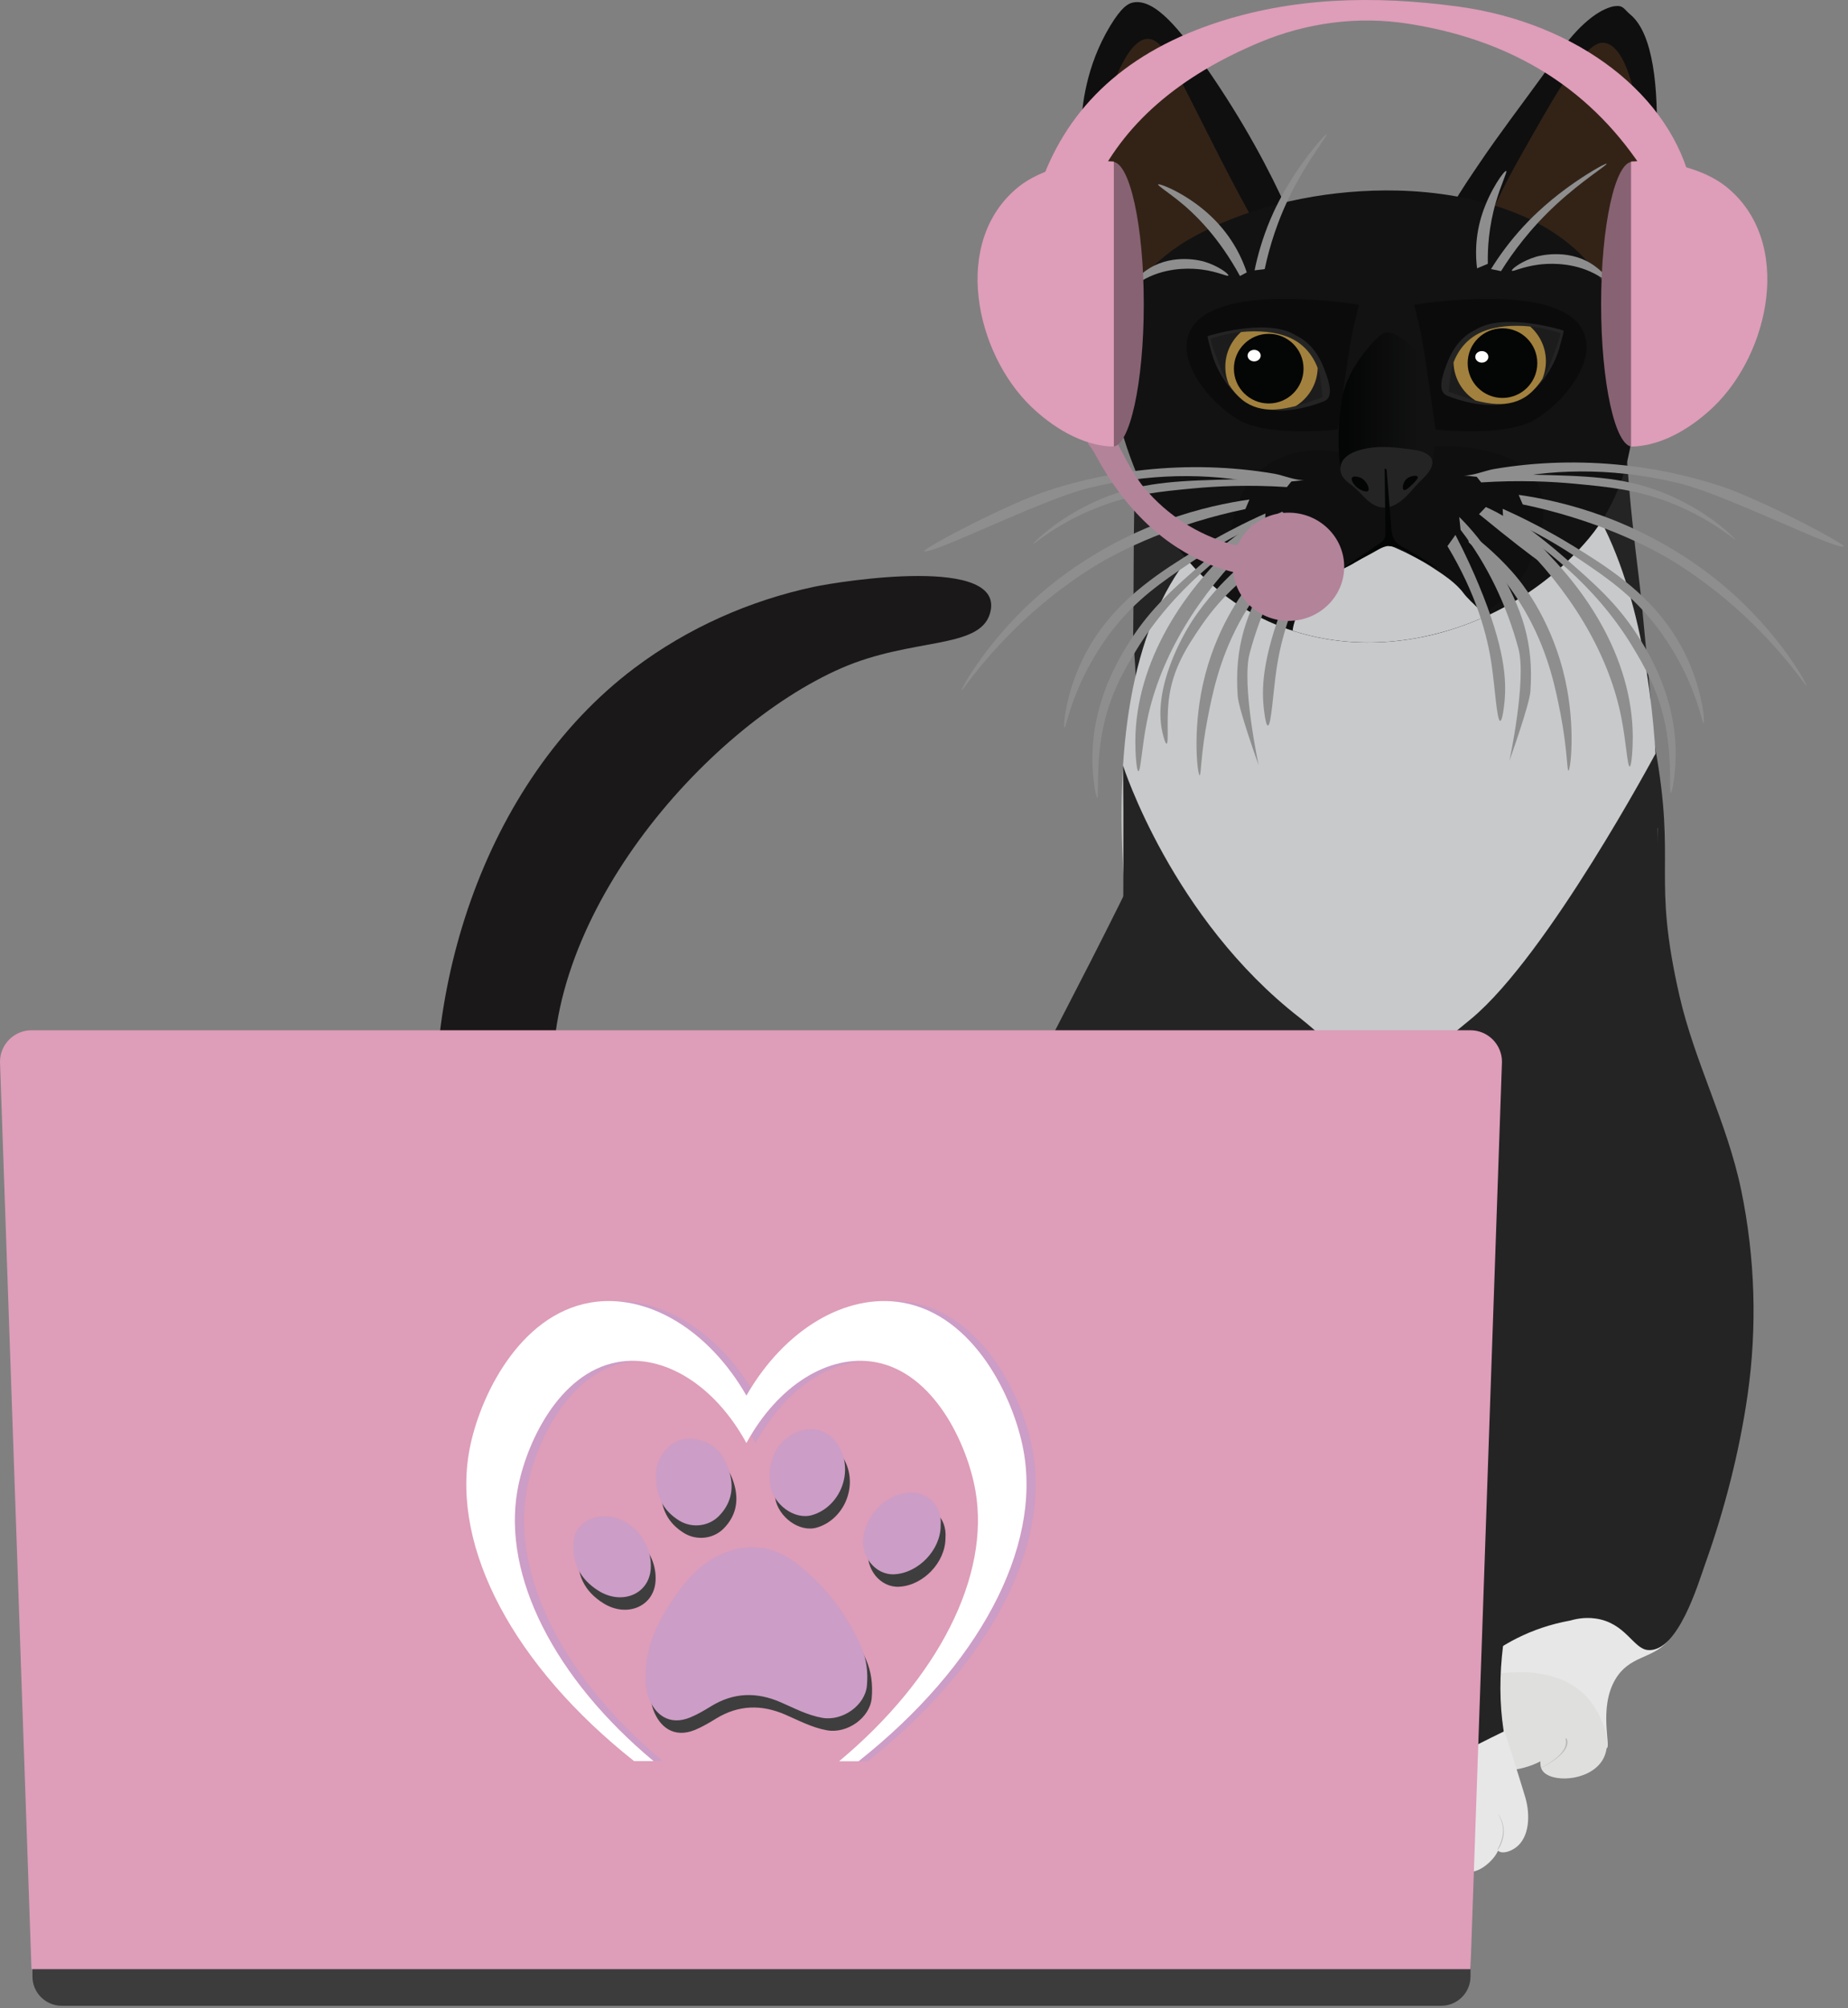 <svg width="358" height="389" viewBox="0 0 358 389" fill="none" xmlns="http://www.w3.org/2000/svg">
<rect x="0" y="0" width="358" height="389" fill="#808080" stroke="none"/>
<path d="M231.655 55.526C224.738 63.286 220.951 74.817 220.266 85.057C219.7 93.513 219.647 101.992 219.611 110.463C219.593 114.618 219.584 118.774 219.521 122.93C219.499 124.338 220.437 133.302 219.787 133.759C238.451 120.637 261.439 88.763 286.047 99.549C294.347 103.187 301.118 109.7 309.646 112.877C311.566 113.599 313.144 120.763 313.78 122.456C314.827 125.233 315.488 128.15 316.662 130.88C317.079 131.853 317.374 133.17 318.076 133.98C318.845 134.865 319.748 135.478 319.748 135.478C319.748 135.478 318.349 118.842 317.461 111.701C316.567 104.512 315.77 97.4 315.277 90.184C314.627 80.663 315.974 70.306 310.633 61.822C307.846 57.393 303.602 54.027 298.99 51.554C286.155 44.671 269.618 40.576 255.118 42.901C245.533 44.438 237.47 49.001 231.655 55.526Z" fill="url(#paint0_linear_112_2)"/>
<path d="M251.489 326.057C244.969 330.628 236.819 332.253 228.874 332.886C212.567 334.185 196.113 331.771 180.385 327.274C160.9 321.703 142.208 312.841 126.493 300.044C105.294 282.781 89.126 256.792 85.355 229.462C80.422 193.728 93.433 151.553 122.938 129.373C133.199 121.659 145.195 116.316 157.746 113.65C162.633 112.613 195.162 107.395 191.772 118.847C189.714 125.802 176.625 123.457 162.987 129.416C136.444 141.015 103.672 178.714 107.415 212.861C112.32 257.625 159.323 288.232 199.761 295.917C213.918 298.608 228.5 299.11 242.795 297.261C248.063 296.579 254.169 295.843 257.992 299.531C259.522 301.006 260.439 303.024 260.914 305.095C262.71 312.942 258.237 321.242 251.685 325.918C251.619 325.964 251.554 326.01 251.489 326.057Z" fill="#1A1818"/>
<path d="M193.088 299.424C191.996 306.477 200.631 320.55 208.372 327.954C209.717 329.239 212.67 331.803 214.893 336.308C218.12 342.845 216.168 346.092 218.357 348.535C220.359 350.768 225.958 352.482 254.019 340.588C273.314 332.41 277.481 328.711 288.254 328.36C290.509 328.287 305.61 327.797 309.448 335.29C310.112 336.587 310.733 338.697 311.234 338.606C312.18 338.431 309.617 330.928 312.912 325.304C315.624 320.678 319.945 321.344 322.84 318.105C328.628 311.632 322.924 296.027 318.821 289.642C297.936 257.135 196.521 277.242 193.088 299.424Z" fill="url(#paint1_linear_112_2)"/>
<path d="M244.393 334.844C245.921 335.646 247.795 336.631 248.857 338.749C250.069 341.168 250.195 345.011 247.74 347.256C246.195 348.67 243.46 349.6 241.744 348.511C238.909 346.714 239.762 339.996 240.628 339.864C241.614 339.715 245.263 347.695 242.581 350.743C240.257 353.382 233.716 351.713 230.866 349.627C230.171 349.118 229.467 348.418 229.435 348.384C227.627 346.574 226.118 344.028 226.543 343.629C226.938 343.258 229.224 344.557 230.587 346.559C231.479 347.869 232.726 350.588 231.702 352.137C230.116 354.537 222.964 354.301 220.266 350.463C217.595 346.662 220.531 341.088 222.498 338.609C227.298 332.561 235.78 333.045 237.978 333.17C241.285 333.359 243.408 334.325 244.393 334.844Z" fill="url(#paint2_linear_112_2)"/>
<path d="M227.148 345.897C226.958 345.859 226.608 346.613 227.031 347.605C227.995 349.86 232.313 351.834 232.323 351.826C232.329 351.822 229.73 350.553 228.312 349.086C226.457 347.165 227.427 345.952 227.148 345.897Z" fill="#BAB9B9"/>
<path d="M239.328 342.741C239.378 342.554 240.21 342.574 240.911 343.393C242.507 345.255 242.364 350.001 242.353 350.006C242.346 350.011 242.36 347.117 241.671 345.197C240.772 342.682 239.254 343.014 239.328 342.741Z" fill="#BAB9B9"/>
<path d="M286.098 325.625C284.572 326.428 282.697 327.413 281.635 329.53C280.423 331.949 280.297 335.793 282.751 338.038C284.297 339.452 287.031 340.381 288.748 339.293C291.583 337.496 290.73 330.778 289.864 330.646C288.878 330.496 285.229 338.477 287.911 341.525C290.235 344.164 296.776 342.495 299.626 340.408C300.32 339.9 301.024 339.199 301.057 339.166C302.865 337.356 304.374 334.81 303.949 334.412C303.554 334.041 301.267 335.338 299.905 337.341C299.014 338.651 297.765 341.37 298.789 342.919C300.375 345.319 307.528 345.082 310.225 341.245C312.897 337.445 309.961 331.87 307.994 329.391C303.194 323.343 294.713 323.827 292.513 323.952C289.207 324.141 287.084 325.108 286.098 325.625Z" fill="url(#paint3_linear_112_2)"/>
<path d="M303.343 336.678C303.534 336.641 303.883 337.395 303.461 338.386C302.497 340.642 298.179 342.615 298.168 342.608C298.162 342.603 300.762 341.334 302.18 339.867C304.035 337.947 303.065 336.733 303.343 336.678Z" fill="#BAB9B9"/>
<path d="M291.164 333.523C291.113 333.336 290.283 333.356 289.581 334.175C287.985 336.036 288.127 340.783 288.139 340.788C288.147 340.792 288.133 337.899 288.82 335.978C289.72 333.464 291.239 333.797 291.164 333.523Z" fill="#BAB9B9"/>
<path d="M232.011 143.938C224.94 156.144 228.463 152.578 211.225 186.324C199.404 209.467 193.698 219.071 189.624 236.048C187.895 243.258 185.498 253.548 185.957 266.615C186.95 294.988 198.016 321.09 204.296 320.413C207.094 320.112 206.34 314.77 212.04 311.039C218.717 306.67 227.618 308.849 233.234 310.224C241.548 312.26 253.816 320.21 256.51 327.546C273.99 356.686 272.971 319.598 304.149 313.893C304.971 313.674 306.752 313.174 309.041 313.485C314.907 314.282 316.387 319.363 319.229 319.598C325.065 320.082 328.996 306.656 330.355 302.856C334.081 292.439 336.971 281.16 338.547 270.204C340.437 257.058 340.005 243.586 337.324 230.581C334.623 217.485 328.307 205.812 325.344 192.845C319.977 169.363 324.791 167.789 320.64 144.768C318.003 130.136 310.095 86.269 290.931 82.519C269.967 78.417 243.615 123.908 232.011 143.938Z" fill="url(#paint4_linear_112_2)"/>
<path d="M271.199 349.353C271.437 346.293 274.242 341.716 276.519 340.656C279.215 339.401 280.845 340.494 283.438 339.011C285.811 337.654 289.665 336.829 291.011 334.183C291.184 334.133 295.153 346.982 295.504 348.192C296.446 351.449 296.354 355.867 293.629 357.866C292.743 358.516 291.078 359.226 290.179 358.452C288.419 356.938 290.335 350.367 290.833 350.465C291.293 350.557 292.013 356.669 289.277 359.923C287.563 361.961 284.966 363.27 283.806 362.098C281.78 360.051 285.648 351.057 285.648 351.057C285.648 351.057 286.382 360.192 282.493 362.367C280.772 363.33 278.173 363.036 277.055 361.54C274.948 358.718 278.393 351.817 278.393 351.817C278.393 351.817 278.045 360.187 276.585 360.453C275.889 360.58 275.061 360.641 273.947 359.366C272.284 357.466 271.084 350.828 271.199 349.353Z" fill="url(#paint5_linear_112_2)"/>
<path d="M283.435 361.592C283.538 361.609 284.185 360.553 284.471 359.313C285.123 356.492 283.468 354.605 283.457 354.617C283.451 354.625 284.401 355.867 284.484 357.569C284.593 359.798 283.288 361.566 283.435 361.592Z" fill="#BAB9B9"/>
<path d="M290.125 358.293C290.226 358.311 290.873 357.255 291.161 356.015C291.812 353.193 290.157 351.308 290.146 351.318C290.14 351.326 291.091 352.568 291.174 354.271C291.282 356.499 289.978 358.268 290.125 358.293Z" fill="#BAB9B9"/>
<path d="M276.523 360.419C276.577 360.414 277.073 359.585 277.393 358.689C278.123 356.653 277.46 355.64 277.452 355.649C277.448 355.656 277.808 356.346 277.63 357.495C277.396 359 276.446 360.426 276.523 360.419Z" fill="#BAB9B9"/>
<path d="M274.412 351.682C273.183 348.742 269.902 348.072 267.072 347.67C263.721 347.195 260.35 346.808 257.041 346.079C254.011 345.413 250.218 344.566 247.907 342.345C247.701 342.345 247.415 356.083 247.414 357.37C247.412 360.834 248.909 365.148 252.527 366.346C253.704 366.736 255.754 366.966 256.494 365.953C257.942 363.971 253.765 358.054 253.251 358.291C252.776 358.51 253.919 364.717 257.947 367.145C260.469 368.664 263.729 369.22 264.628 367.745C266.201 365.163 259.119 357.415 259.119 357.415C259.119 357.415 261.203 366.596 266.153 367.64C268.341 368.102 271.098 367.083 271.849 365.3C273.265 361.936 267.309 356.124 267.309 356.124C267.309 356.124 270.337 364.248 272.021 364.1C272.822 364.029 273.749 363.856 274.568 362.291C275.788 359.957 275.004 353.098 274.412 351.682Z" fill="url(#paint6_linear_112_2)"/>
<path d="M264.874 367.142C264.769 367.187 263.725 366.332 263.019 365.196C261.412 362.606 262.629 360.288 262.646 360.297C262.655 360.302 262.006 361.789 262.453 363.486C263.039 365.705 265.028 367.076 264.874 367.142Z" fill="#BAB9B9"/>
<path d="M256.502 365.782C256.397 365.828 255.353 364.973 254.647 363.835C253.04 361.246 254.257 358.927 254.272 358.936C254.282 358.941 253.632 360.429 254.081 362.125C254.667 364.345 256.656 365.715 256.502 365.782Z" fill="#BAB9B9"/>
<path d="M272.078 364.049C272.018 364.059 271.212 363.383 270.578 362.594C269.133 360.798 269.54 359.617 269.552 359.625C269.558 359.63 269.382 360.409 269.941 361.487C270.672 362.901 272.166 364.034 272.078 364.049Z" fill="#BAB9B9"/>
<path d="M244.646 91.472C238.849 96.106 233.918 98.574 228.75 109.994C206.131 142.511 223.216 210.788 227.256 222.598C236.05 248.304 245.873 256.694 253.884 260.637C256.983 262.162 263.597 265.312 271.273 263.898C281.766 261.963 289.015 252.462 297.901 234.553C312.231 205.67 319.655 190.707 320.921 167.212C321.272 160.696 324.154 94.024 289.993 81.608C275.337 76.281 256.586 81.93 244.646 91.472Z" fill="url(#paint7_linear_112_2)"/>
<path d="M217.557 148.286C217.557 148.286 217.737 159.852 217.542 184.287C217.438 197.452 215.556 206.041 216.524 225.247C216.926 233.236 217.241 239.492 218.765 247.255C222.156 264.532 227.409 268.251 234.66 286.585C234.66 286.585 236.785 293.32 247.906 342.345C249.605 344.8 251.048 345.253 255.446 346.905C265.526 350.691 273.99 350.37 273.99 350.37C273.99 350.37 273.379 338.414 271.749 331.01C254.421 282.009 259.445 285.701 253.408 271.098C245.632 252.286 244.158 252.764 244.238 247.459C244.525 228.329 260.337 204.665 260.337 204.665C260.337 204.665 255.003 199.629 251.778 197.125C227.023 177.901 217.557 148.286 217.557 148.286Z" fill="url(#paint8_linear_112_2)"/>
<path d="M279.339 201.914C281.282 200.391 283.202 198.838 285.097 197.256C299.915 184.882 320.721 145.959 320.721 145.959C320.721 145.959 322.244 156.821 321.126 160.512C321.401 169.504 320.521 177.834 319.702 186.793C317.32 212.811 312.296 238.372 306.525 263.734C303.508 277.003 298.295 289.624 294.593 302.696C291.56 313.408 289.575 324.263 291.308 335.379C285.341 338.253 273.567 344.437 273.567 344.437C273.567 344.437 272.881 333.228 272.756 331.725C272.154 324.469 272.501 316.991 272.921 309.733C274.018 290.78 278.448 272.662 282.311 254.164C285.173 240.456 283.931 225.446 272.466 215.945C271.082 214.799 267.349 210.327 267.349 210.327C267.349 210.327 273.244 206.555 275.448 204.899C276.755 203.918 278.052 202.923 279.339 201.914Z" fill="url(#paint9_linear_112_2)"/>
<path d="M215.862 72.434C215.862 72.434 213.296 54.249 211.092 41.599C209.866 34.555 209.16 30.352 209.437 24.378C209.603 20.771 210.296 12.9 215.08 4.997C217.357 1.235 218.616 0.678 219.45 0.497C223.848 -0.453 228.976 6.368 233.371 12.656C248.694 34.575 253.722 51.848 253.722 51.848L215.862 72.434Z" fill="#0F0F0F"/>
<path d="M278.102 48.498C279.036 42.445 283.245 36.61 286.628 31.584C290.365 26.033 294.721 20.346 298.754 14.78C301.75 10.646 304.763 5.758 309.206 2.743C310.097 2.139 311.675 1.339 312.758 1.2C314.512 0.973 314.527 1.726 315.858 2.838C324.732 10.248 319.851 45.005 317.668 54.53C314.981 66.254 316.411 76.541 316.411 76.541C316.411 76.541 310.48 85.159 305.242 86.874C296.741 89.658 275.157 67.592 278.102 48.498Z" fill="#0F0F0F"/>
<path d="M247.117 49.925C239.312 37.522 233.325 24.098 226.4 11.133C220.53 0.145 214.899 17.327 213.928 22.251C211.363 35.252 217.4 46.479 224.876 59.937C237.256 82.224 239.816 84.868 242.789 85.613C251.247 87.728 262.582 82.463 264.24 75.713C265.039 72.458 262.806 69.998 260.677 67.733C255.457 62.185 251.056 56.184 247.117 49.925Z" fill="#332317"/>
<path d="M285.421 52.349C287.652 42.144 291.558 35.37 299.372 21.823C306.718 9.085 309.247 8.096 310.808 8.303C315.104 8.875 317.148 19.206 317.668 24.875C317.964 28.093 318.764 40.64 305.776 63.688C299.472 74.875 292.332 87.543 287.708 86.366C282.391 85.011 282.461 65.886 285.421 52.349Z" fill="#332317"/>
<path d="M266.051 36.93C267.616 36.88 269.169 36.874 270.705 36.91C285.842 37.266 303.614 42.044 311.059 55.719C319.023 70.344 318.754 91.184 307.806 104.274C289.931 125.645 255.484 132.739 233.608 112.209C229.143 108.019 225.596 103.002 222.893 97.626C218.474 88.841 214.558 77.422 215.468 67.547C216.292 58.592 222.444 50.906 230.343 46.362C240.754 40.372 253.746 37.319 266.051 36.93Z" fill="#121212"/>
<path d="M268.064 88.75C267.229 88.877 266.375 88.884 265.387 88.738C263.838 88.509 262.271 88.258 260.748 87.892C255.526 86.635 249.721 87.073 245.251 90.266C239.9 94.09 237.739 101.051 238.68 107.404C239.439 112.53 242.317 117.769 246.847 120.465C249.81 122.23 253.27 122.478 256.616 122.927C261.943 123.639 267.342 124.287 272.716 123.73C282.052 122.761 291.557 118.329 296.061 109.716C297.496 106.968 298.462 103.973 298.877 100.9C299.484 96.403 298.311 92.355 294.351 89.831C292.592 88.711 290.595 88.019 288.577 87.496C282.804 86.001 276.559 85.859 270.966 87.928C269.915 88.318 269.002 88.608 268.064 88.75Z" fill="#0F0F0F"/>
<path d="M262.521 70.828C263.517 69.204 266.456 65.29 268.121 64.508C269.827 63.708 273.703 66.883 274.655 68.472C277.113 72.58 278.789 83.467 277.393 90.108C277.041 91.778 274.742 92.91 271.379 95.169C267.942 97.476 262.547 94.434 260.679 92.898C258.812 91.364 259.394 82.308 259.421 80.769C259.437 79.798 259.611 75.575 262.521 70.828Z" fill="url(#paint10_linear_112_2)"/>
<path d="M230.237 64.847C233.908 54.014 263.261 59.04 263.261 59.04C263.261 59.04 262.209 63.241 261.936 64.657C261.049 69.261 259.146 83.2 259.146 83.2C259.146 83.2 245.446 84.813 239.611 81.13C234.071 77.634 228.339 70.449 230.237 64.847Z" fill="url(#paint11_linear_112_2)"/>
<path d="M306.986 64.847C303.314 54.014 273.962 59.04 273.962 59.04C273.962 59.04 275.014 63.241 275.287 64.657C276.174 69.261 278.077 83.2 278.077 83.2C278.077 83.2 291.777 84.813 297.611 81.13C303.151 77.634 308.884 70.449 306.986 64.847Z" fill="url(#paint12_linear_112_2)"/>
<path d="M287.835 119.369C287.073 118.505 285.837 117.329 285.837 117.329C285.837 117.329 284.155 115.758 283.542 114.922C282.076 112.918 279.643 111.318 277.553 109.957C275.269 108.472 272.837 107.201 270.326 106.101C268.876 105.467 268.551 105.397 268.551 105.397C268.311 105.345 267.558 105.863 267.356 105.962C266.262 106.495 262.92 108.747 261.855 109.33C259.071 110.853 257.365 111.053 255.195 113.355C253.189 115.484 250.707 119.203 250.412 122.158C262.604 126.119 276.059 124.74 287.835 119.369Z" fill="url(#paint13_linear_112_2)"/>
<path d="M259.682 91.133C259.344 87.275 265.32 86.534 268.145 86.565C269.519 86.581 270.888 86.725 272.247 86.908C273.494 87.076 274.881 87.151 276.02 87.706C278.904 89.114 276.92 91.54 275.332 93.02C274.374 93.913 273.573 94.945 272.667 95.885C271.319 97.284 269.402 98.707 267.283 98.216C266.019 97.923 265 97.044 264.117 96.131C263.258 95.244 262.451 94.376 261.43 93.653C260.569 93.044 259.775 92.198 259.682 91.133Z" fill="url(#paint14_linear_112_2)"/>
<path d="M263.452 92.483C264.784 93.003 265.446 94.716 265.011 95.109C264.654 95.43 263.556 94.857 263.477 94.815C262.354 94.218 261.583 92.93 261.943 92.484C262.197 92.17 262.987 92.303 263.452 92.483Z" fill="#030504"/>
<path d="M272.982 92.428C272.008 92.897 271.83 93.861 271.804 94.013C271.772 94.206 271.678 94.772 271.945 94.897C272.309 95.067 273.103 94.308 273.51 93.921C274.021 93.434 274.848 92.647 274.614 92.312C274.421 92.035 273.551 92.154 272.982 92.428Z" fill="#030504"/>
<path d="M268.285 90.799C268.266 90.808 268.249 90.82 268.236 90.838L268.382 102.931C268.388 103.423 268.389 103.939 268.152 104.376C267.919 104.81 267.485 105.108 267.067 105.388L259.111 110.734L265.771 107.148C266.717 106.639 267.762 105.898 268.839 105.762C270.69 105.889 271.446 106.195 273.492 107.533C274.315 108.071 278.567 110.162 278.567 110.162C278.567 110.162 277.988 109.702 277.926 109.663C277.324 109.266 276.708 108.888 276.098 108.501C275.049 107.835 273.981 107.196 272.897 106.584C271.993 106.074 270.926 105.661 270.295 104.818C269.69 104.017 269.59 102.978 269.511 101.994L268.639 91.184C268.631 91.071 268.618 90.951 268.544 90.864C268.482 90.793 268.365 90.76 268.285 90.799Z" fill="#030504"/>
<path d="M252.775 92.976C251.119 93.15 248.527 92.039 246.847 91.753C244.772 91.4 242.684 91.122 240.588 90.915C236.394 90.504 232.169 90.386 227.958 90.555C219.531 90.892 211.155 92.379 203.171 94.969C195.244 97.541 179.206 106.01 179.041 106.748C180.438 107.55 201.669 96.806 210.86 94.534C221.914 91.803 233.75 91.386 244.919 93.824C245.733 94.003 247.078 93.589 247.899 93.5C249.526 93.323 251.153 93.15 252.775 92.976Z" fill="#8E8E8E"/>
<path d="M250.407 92.953C247.785 92.832 244.028 92.725 239.512 92.835C229.002 93.09 222.213 93.254 214.795 96.045C205.601 99.505 200.017 105.278 200.109 105.401C200.19 105.512 204.974 101.207 213.029 98.137C219.358 95.725 224.72 95.213 231.059 94.608C235.602 94.175 241.839 93.858 249.305 94.341L250.407 92.953Z" fill="#8E8E8E"/>
<path d="M241.26 98.603C227.775 101.394 217.309 106.375 211.714 109.863C209.856 111.022 205.189 114.037 199.893 118.742C191.063 126.589 186.411 133.869 186.252 133.758C186.09 133.648 190.214 125.893 198.35 117.954C208.673 107.881 219.836 102.996 225.789 100.822C232.286 98.449 237.997 97.327 242.044 96.752L241.26 98.603Z" fill="#8E8E8E"/>
<path d="M245.064 101.019C238.779 103.825 233.862 106.801 230.343 109.179C225.051 112.754 220.093 116.106 215.416 122.158C211.912 126.693 209.881 131.045 209.088 132.858C206.972 137.7 206.453 140.991 206.222 140.941C205.906 140.873 206.437 134.597 209.613 127.931C209.93 127.264 210.774 125.548 212.089 123.535C217.414 115.391 225.187 110.514 231.612 106.566C236.205 103.743 240.617 101.568 242.145 100.837C243.376 100.248 244.412 99.779 245.144 99.455L245.064 101.019Z" fill="#8E8E8E"/>
<path d="M244.233 102.362C238.063 106.207 227.421 113.887 220.063 126.028C217.845 129.687 214.975 134.517 213.614 141.397C212.258 148.26 212.932 154.485 212.574 154.499C212.305 154.51 211.676 150.984 211.629 147.295C211.482 135.849 216.986 127.106 219.117 123.814C223.09 117.675 227.433 113.89 233.335 108.747C237.671 104.968 241.575 102.137 244.385 100.227L244.233 102.362Z" fill="#8E8E8E"/>
<path d="M244.119 103.175C243.613 104.027 242.848 104.81 242.13 105.513C232.596 114.85 224.837 126.695 222.212 139.604C221.229 144.438 220.988 149.393 220.536 149.376C220.152 149.361 219.935 145.777 219.94 143.641C219.974 128.261 229.331 113.775 241.069 103.785C241.478 103.436 244.732 101.204 244.646 100.762C244.813 101.615 244.567 102.422 244.119 103.175Z" fill="#8E8E8E"/>
<path d="M245.904 108.437C242.142 110.88 236.93 114.983 232.611 121.361C230.057 125.131 227.099 129.499 226.402 135.704C225.962 139.622 226.454 143.999 225.997 144.044C225.677 144.076 225.205 141.932 225.161 141.733C223.217 132.913 229.585 122.441 230.596 120.817C231.238 119.786 233.971 115.49 238.865 110.925C241.602 108.373 244.199 106.496 246.215 105.187L245.904 108.437Z" fill="#8E8E8E"/>
<path d="M249.721 100.487C237.449 110.54 234.343 112.323 233.933 111.921C233.46 111.458 236.432 107.928 238.471 105.887C242.079 102.28 245.875 100.233 248.397 99.111L249.721 100.487Z" fill="#8E8E8E"/>
<path d="M251.727 105.942C245.573 111.453 242.034 116.943 240.044 120.649C236.141 127.916 234.841 134.557 233.954 139.091C232.636 145.826 232.687 150.188 232.403 150.177C232.015 150.161 230.97 141.948 233.016 132.613C235.399 121.743 240.792 114.74 241.944 113.283C245.321 109.012 249.616 105.626 249.616 105.626C250.502 104.925 251.273 104.366 251.837 103.971C251.8 104.628 251.763 105.285 251.727 105.942Z" fill="#8E8E8E"/>
<path d="M253.295 103.528C248.031 110.348 244.286 118.335 242.089 126.533C240.472 132.571 243.829 148.219 243.829 148.219C243.829 148.219 239.958 137.461 239.773 134.822C239.106 125.31 241.361 118.826 246.223 110.488C248.678 106.278 251.42 103.151 253.556 101.029L253.295 103.528Z" fill="#8E8E8E"/>
<path d="M255.839 106.68C250.212 116.045 248.129 123.928 247.298 129.558C246.625 134.106 246.276 140.534 245.62 140.53C245.161 140.527 244.842 137.383 244.79 136.843C244.39 132.71 244.662 126.492 249.754 114.23C250.787 111.745 252.272 108.397 254.292 104.51L255.839 106.68Z" fill="#8E8E8E"/>
<path d="M283.47 92.074C285.125 92.249 287.718 91.138 289.397 90.852C291.472 90.499 293.56 90.22 295.656 90.014C299.85 89.603 304.076 89.485 308.287 89.653C316.713 89.991 325.089 91.478 333.074 94.067C341.001 96.64 357.038 105.109 357.204 105.846C355.807 106.649 334.576 95.904 325.384 93.634C314.33 90.902 302.493 90.485 291.326 92.923C290.511 93.102 289.167 92.688 288.346 92.598C286.719 92.422 285.092 92.249 283.47 92.074Z" fill="#8E8E8E"/>
<path d="M285.837 92.052C288.459 91.931 292.217 91.824 296.732 91.934C307.242 92.189 314.032 92.353 321.451 95.144C330.644 98.604 336.228 104.376 336.137 104.5C336.055 104.611 331.271 100.306 323.216 97.236C316.887 94.823 311.525 94.311 305.187 93.707C300.643 93.274 294.407 92.956 286.939 93.439L285.837 92.052Z" fill="#8E8E8E"/>
<path d="M294.985 97.701C308.469 100.493 318.936 105.473 324.53 108.961C326.389 110.121 331.056 113.135 336.351 117.841C345.182 125.688 349.834 132.968 349.994 132.857C350.154 132.746 346.031 124.992 337.894 117.052C327.571 106.98 316.41 102.095 310.457 99.92C303.959 97.548 298.247 96.426 294.2 95.851L294.985 97.701Z" fill="#8E8E8E"/>
<path d="M291.18 100.118C297.466 102.924 302.383 105.9 305.903 108.278C311.194 111.853 316.153 115.204 320.829 121.256C324.333 125.792 326.364 130.143 327.157 131.957C329.273 136.799 329.792 140.09 330.022 140.039C330.339 139.971 329.808 133.696 326.632 127.03C326.314 126.363 325.472 124.646 324.157 122.635C318.831 114.489 311.059 109.613 304.634 105.665C300.039 102.841 295.628 100.667 294.099 99.935C292.87 99.347 291.833 98.878 291.102 98.553L291.18 100.118Z" fill="#8E8E8E"/>
<path d="M292.011 101.461C298.181 105.306 308.822 112.986 316.181 125.126C318.399 128.786 321.268 133.615 322.629 140.495C323.986 147.358 323.312 153.583 323.669 153.597C323.939 153.608 324.568 150.083 324.615 146.394C324.763 134.948 319.257 126.205 317.128 122.913C313.154 116.774 308.811 112.989 302.909 107.846C298.572 104.067 294.669 101.236 291.859 99.326L292.011 101.461Z" fill="#8E8E8E"/>
<path d="M292.125 102.273C292.631 103.125 293.396 103.908 294.115 104.612C303.648 113.948 311.407 125.794 314.032 138.702C315.015 143.537 315.256 148.492 315.708 148.474C316.092 148.459 316.309 144.876 316.304 142.74C316.269 127.36 306.912 112.874 295.175 102.883C294.765 102.535 291.511 100.303 291.597 99.861C291.431 100.714 291.677 101.521 292.125 102.273Z" fill="#8E8E8E"/>
<path d="M286.523 99.586C298.795 109.639 301.9 111.422 302.31 111.02C302.783 110.556 299.813 107.026 297.772 104.986C294.165 101.379 290.37 99.332 287.846 98.209L286.523 99.586Z" fill="#8E8E8E"/>
<path d="M284.517 105.041C290.671 110.553 294.21 116.041 296.201 119.747C300.104 127.015 301.404 133.656 302.291 138.189C303.608 144.924 303.557 149.286 303.841 149.276C304.229 149.26 305.274 141.047 303.228 131.711C300.845 120.841 295.453 113.838 294.3 112.381C290.923 108.11 286.629 104.725 286.629 104.725C285.743 104.023 284.972 103.465 284.407 103.069C284.444 103.726 284.48 104.384 284.517 105.041Z" fill="#8E8E8E"/>
<path d="M282.95 102.626C288.214 109.446 291.959 117.434 294.155 125.632C295.772 131.67 292.415 147.317 292.415 147.317C292.415 147.317 296.287 136.56 296.472 133.921C297.139 124.409 294.884 117.926 290.021 109.587C287.566 105.376 284.826 102.25 282.688 100.128L282.95 102.626Z" fill="#8E8E8E"/>
<path d="M280.404 105.779C286.032 115.143 288.116 123.027 288.947 128.656C289.619 133.204 289.968 139.634 290.625 139.629C291.083 139.625 291.403 136.482 291.454 135.942C291.854 131.808 291.583 125.591 286.491 113.329C285.458 110.843 283.972 107.495 281.952 103.608L280.404 105.779Z" fill="#8E8E8E"/>
<path d="M292.884 52.429C292.741 52.133 294.879 50.515 297.592 49.722C298.021 49.596 303.385 48.114 308.142 50.999C310.469 52.412 312.02 54.487 311.824 54.703C311.658 54.884 310.379 53.65 308.101 52.62C303.859 50.706 299.594 51.057 298.015 51.263C294.917 51.666 293.013 52.698 292.884 52.429Z" fill="#8E8E8E"/>
<path d="M290.782 52.516C293.039 48.915 296.46 44.236 301.507 39.577C306.516 34.956 311.409 31.94 311.244 31.718C311.098 31.523 307.265 33.686 303.526 36.423C299.026 39.717 296.127 42.771 295.142 43.837C292.476 46.724 290.42 49.571 288.844 52.121L290.782 52.516Z" fill="#8E8E8E"/>
<path d="M288.228 51.092C288.166 48.207 288.377 43.989 289.801 39.114C290.82 35.627 292.043 33.231 291.78 33.111C291.438 32.956 288.711 36.709 287.191 41.264C285.671 45.815 285.856 49.746 286.138 51.976L288.228 51.092Z" fill="#8E8E8E"/>
<path d="M240.21 53.461C236.129 46.006 231.623 41.478 228.021 38.642C226.187 37.198 224.23 35.911 224.355 35.724C224.554 35.431 230.087 37.556 234.717 41.999C238.975 46.083 240.777 50.479 241.529 52.757L240.21 53.461Z" fill="#8E8E8E"/>
<path d="M237.959 53.374C238.102 53.078 235.964 51.461 233.25 50.666C232.821 50.541 227.457 49.058 222.7 51.945C220.373 53.357 218.822 55.432 219.02 55.648C219.184 55.83 220.464 54.594 222.742 53.566C226.983 51.65 231.25 52.002 232.828 52.208C235.926 52.612 237.83 53.642 237.959 53.374Z" fill="#8E8E8E"/>
<path d="M245.005 52.122C245.873 48.011 247.46 42.511 250.589 36.514C253.693 30.564 257.251 26.165 257.016 26.008C256.812 25.87 253.955 29.128 251.388 32.897C248.298 37.435 246.634 41.235 246.078 42.554C244.576 46.124 243.635 49.461 243.041 52.366L245.005 52.122Z" fill="#8E8E8E"/>
<path d="M233.935 65.11C233.825 65.146 234.703 68.29 234.762 68.492C235.684 71.625 237.462 74.601 239.911 76.776C244.346 80.718 250.953 79.808 256.095 77.879C256.46 77.743 256.831 77.591 257.104 77.314C258.363 76.041 257.056 72.88 256.542 71.499C255.796 69.495 254.668 67.606 253.019 66.216C252.279 65.592 251.472 65.181 250.631 64.722C244.898 61.593 233.939 65.109 233.935 65.11Z" fill="#242424"/>
<path d="M234.583 65.598C239.029 64.012 245.352 63.496 249.725 65.353C252.539 66.547 254.446 68.858 255.389 71.587C255.874 72.991 256.22 76.914 256.22 76.914C256.22 76.914 253.887 77.786 253.098 78.044C251.619 78.53 249.092 79.221 246.985 79.324C244.704 79.435 242.464 78.894 240.704 77.478C238.739 75.897 237.36 73.622 236.488 71.357C236.324 70.93 234.245 65.718 234.583 65.598Z" fill="#1D1C1D"/>
<path d="M249.725 65.353C247.059 64.221 243.669 63.974 240.421 64.311C238.555 65.952 237.372 68.351 237.372 71.03C237.372 72.249 237.617 73.41 238.059 74.469C238.784 75.597 239.659 76.636 240.704 77.478C242.465 78.894 244.704 79.435 246.985 79.324C248.284 79.261 249.743 78.972 251.017 78.648C253.505 77.113 255.182 74.402 255.269 71.285C254.291 68.689 252.434 66.503 249.725 65.353Z" fill="#A1813D"/>
<circle cx="245.78" cy="71.404" r="6.746" fill="url(#paint15_radial_112_2)"/>
<ellipse cx="242.957" cy="68.881" rx="1.269" ry="1.118" fill="white"/>
<path d="M302.912 64.038C303.022 64.073 302.144 67.216 302.084 67.419C301.163 70.551 299.385 73.528 296.936 75.704C292.501 79.645 285.894 78.735 280.752 76.807C280.387 76.67 280.016 76.518 279.743 76.242C278.484 74.968 279.791 71.808 280.305 70.427C281.051 68.422 282.179 66.532 283.828 65.143C284.567 64.52 285.375 64.108 286.216 63.65C291.949 60.521 302.908 64.037 302.912 64.038Z" fill="#242424"/>
<path d="M302.264 64.524C297.818 62.94 291.495 62.424 287.122 64.28C284.308 65.475 282.402 67.785 281.458 70.515C280.973 71.917 280.627 75.842 280.627 75.842C280.627 75.842 282.96 76.713 283.749 76.972C285.228 77.456 287.755 78.149 289.862 78.251C292.144 78.363 294.383 77.822 296.143 76.406C298.108 74.823 299.488 72.55 300.359 70.284C300.523 69.858 302.602 64.645 302.264 64.524Z" fill="#1D1C1D"/>
<path d="M287.121 64.28C289.788 63.149 293.178 62.902 296.426 63.238C298.292 64.879 299.475 67.278 299.475 69.958C299.475 71.176 299.23 72.338 298.789 73.397C298.063 74.524 297.188 75.563 296.143 76.406C294.382 77.822 292.143 78.363 289.862 78.251C288.563 78.188 287.104 77.9 285.83 77.576C283.342 76.041 281.666 73.328 281.578 70.213C282.556 67.616 284.413 65.43 287.121 64.28Z" fill="#A1813D"/>
<circle cx="291.066" cy="70.331" r="6.746" fill="url(#paint16_radial_112_2)"/>
<ellipse cx="287.064" cy="69.122" rx="1.269" ry="1.118" fill="white"/>
<path d="M242.648 101.378C242.399 101.857 242.161 102.354 241.938 102.882C241.085 104.909 240.393 105.994 238.453 105.402C232.123 103.473 226.322 100.056 221.564 94.363C219.184 91.516 217.538 87.639 215.06 83.366C215.105 83.356 215.147 83.344 215.192 83.335C213.502 83.383 211.815 83.418 210.145 83.482C210.368 84.34 210.579 85.199 210.855 86.058C211.343 86.612 211.781 87.293 212.121 87.927C217.934 98.795 225.694 106.12 235.491 109.784C237.265 110.447 239.101 110.832 240.804 111.316C240.979 113.523 241.303 115.478 241.76 117.206C243.521 113.832 242.039 107.065 242.648 101.378Z" fill="#B3839A"/>
<ellipse cx="249.63" cy="109.779" rx="10.771" ry="10.48" fill="#B3839A"/>
<ellipse cx="316.233" cy="58.928" rx="6.061" ry="27.593" fill="#876272"/>
<ellipse cx="215.514" cy="58.928" rx="6.061" ry="27.593" fill="#876272"/>
<path d="M335.785 42.019C334.216 40.971 332.473 40.02 330.56 39.161C329.264 38.579 327.965 37.264 327.721 36.152C323.853 18.478 305.711 4.399 282.393 1.261C266.26 -0.91 250.314 -0.564 235.114 4.576C216.825 10.761 206.187 21.886 201.284 36.536C200.94 37.562 200.105 38.793 199.005 39.319C198.936 39.353 198.872 39.387 198.805 39.42C202.935 39.053 207.078 38.918 211.163 39.135C211.119 38.993 211.087 38.85 211.115 38.715C211.244 38.094 211.398 37.467 211.661 36.875C217.412 23.958 228.631 14.634 244.056 8.194C253.075 4.427 262.981 3.041 272.916 4.609C295.531 8.179 310.183 19.381 319.663 35.028C320.464 36.351 320.554 37.926 321.007 39.496L320.883 39.52C326.337 39.482 331.38 40.34 335.785 42.019Z" fill="#DE9DB8"/>
<path d="M334.41 36.17C330.201 32.779 322.678 30.752 315.969 31.294V86.507C322.34 86.398 328.149 82.427 331.914 78.832C342.81 68.429 347.546 46.755 334.41 36.17Z" fill="#DE9DB8"/>
<path d="M197.339 36.17C201.547 32.779 209.07 30.752 215.779 31.294V86.507C209.408 86.398 203.599 82.427 199.833 78.832C188.938 68.429 184.203 46.755 197.339 36.17Z" fill="#DE9DB8"/>
<path d="M6.286 342.829C6.286 339.698 8.824 337.16 11.955 337.16H279.198C282.33 337.16 284.868 339.698 284.868 342.829V382.83C284.868 385.961 282.33 388.499 279.198 388.499H11.955C8.824 388.499 6.286 385.961 6.286 382.83V342.829Z" fill="#3C3C3C"/>
<path d="M284.868 381.407H6.098L0 205.651C0 202.297 2.744 199.553 6.098 199.553H284.868C288.222 199.553 290.965 202.297 290.965 205.651L284.868 381.407Z" fill="#DE9DB8"/>
<path d="M200.039 280.897C198.146 270.651 190.433 254.704 176.61 252.304C165.704 250.411 153.76 257.437 146.371 270.312C138.98 257.437 127.037 250.411 116.13 252.304C102.308 254.704 94.594 270.651 92.701 280.897C89.189 299.909 101.389 322.701 124.61 341.109L128.381 341.112C109.187 325.093 99.103 305.26 102.006 288.717C103.571 279.802 109.947 265.923 121.373 263.836C130.389 262.189 140.262 268.302 146.371 279.506C152.478 268.302 162.352 262.189 171.367 263.836C182.793 265.923 189.169 279.802 190.733 288.717C193.64 305.269 183.543 325.113 164.33 341.137L168.092 341.139C191.338 322.726 203.554 299.919 200.039 280.897Z" fill="#CC9DC6"/>
<path d="M198.265 280.897C196.372 270.651 188.659 254.704 174.836 252.304C163.93 250.411 151.986 257.437 144.596 270.312C137.206 257.437 125.263 250.411 114.357 252.304C100.533 254.704 92.821 270.651 90.928 280.897C87.414 299.909 99.615 322.701 122.836 341.109L126.607 341.112C107.414 325.093 97.328 305.26 100.232 288.717C101.797 279.802 108.173 265.923 119.6 263.836C128.615 262.189 138.487 268.302 144.596 279.506C150.705 268.302 160.577 262.189 169.592 263.836C181.02 265.923 187.395 279.802 188.96 288.717C191.865 305.269 181.768 325.113 162.555 341.137L166.319 341.139C189.565 322.726 201.781 299.919 198.265 280.897Z" fill="white"/>
<path d="M126.011 326.784C126.064 320.671 128.825 315.608 132.269 310.818C134.3 307.993 136.649 305.508 139.796 303.888C145.231 301.091 150.496 301.582 155.237 305.245C160.776 309.526 164.947 314.993 167.769 321.438C168.812 323.822 169.098 326.33 168.869 328.901C168.525 332.738 164.117 335.837 160.208 335.141C157.318 334.625 154.774 333.259 152.143 332.116C147.511 330.105 143.066 330.21 138.705 332.883C137.411 333.677 136.102 334.454 134.68 335.048C130.518 336.782 127.736 334.437 126.547 331.141C126.043 329.74 125.92 328.275 126.011 326.784Z" fill="#3E3E3E"/>
<path d="M128.034 288.403C127.921 286.525 128.581 284.647 130.11 283.009C131.918 281.07 134.176 280.747 136.496 281.351C139.763 282.198 141.5 284.68 142.32 287.824C143.137 290.957 142.46 293.777 140.166 296.085C138.157 298.106 134.921 298.433 132.502 296.935C129.466 295.055 127.98 292.302 128.034 288.403Z" fill="#3E3E3E"/>
<path d="M149.99 288.123C150.178 284.809 151.405 281.786 154.788 280.055C158.349 278.233 161.93 279.457 163.713 283.048C166.216 288.086 163.389 294.381 158.239 295.876C154.817 296.869 150.792 293.794 150.182 290.233C150.077 289.627 150.067 289.003 149.99 288.123Z" fill="#3E3E3E"/>
<path d="M117.961 296.113C122.313 295.884 127.332 300.443 126.995 306.21C126.704 311.169 121.449 313.375 116.898 310.545C113.252 308.277 111.575 304.964 112.094 300.641C112.402 298.08 114.988 296.099 117.961 296.113Z" fill="#3E3E3E"/>
<path d="M183.157 297.907C183.157 302.591 178.871 307.094 174.183 307.337C170.524 307.528 167.569 303.859 168.231 299.949C168.981 295.521 172.557 291.919 176.978 291.503C180.181 291.2 183.507 293.77 183.157 297.907Z" fill="#3E3E3E"/>
<path d="M125.083 324.371C125.137 318.258 127.898 313.195 131.341 308.405C133.372 305.581 135.721 303.094 138.868 301.475C144.304 298.677 149.568 299.17 154.309 302.833C159.848 307.114 164.019 312.58 166.841 319.025C167.884 321.409 168.17 323.917 167.941 326.489C167.598 330.325 163.19 333.425 159.28 332.728C156.39 332.213 153.848 330.846 151.216 329.704C146.584 327.693 142.139 327.798 137.777 330.471C136.483 331.263 135.175 332.042 133.753 332.635C129.592 334.368 126.808 332.025 125.62 328.727C125.115 327.328 124.993 325.863 125.083 324.371Z" fill="#CC9DC6"/>
<path d="M127.106 285.99C126.993 284.112 127.654 282.234 129.182 280.597C130.991 278.656 133.249 278.335 135.568 278.937C138.836 279.786 140.573 282.267 141.393 285.412C142.21 288.545 141.532 291.364 139.238 293.672C137.229 295.694 133.994 296.021 131.574 294.521C128.539 292.641 127.052 289.889 127.106 285.99Z" fill="#CC9DC6"/>
<path d="M149.062 285.71C149.251 282.396 150.477 279.373 153.86 277.642C157.421 275.82 161.002 277.044 162.786 280.635C165.288 285.672 162.461 291.968 157.312 293.463C153.889 294.456 149.864 291.381 149.254 287.821C149.151 287.213 149.139 286.59 149.062 285.71Z" fill="#CC9DC6"/>
<path d="M117.034 293.7C121.385 293.472 126.405 298.03 126.067 303.798C125.777 308.757 120.522 310.963 115.97 308.132C112.324 305.865 110.647 302.551 111.167 298.228C111.474 295.668 114.06 293.687 117.034 293.7Z" fill="#CC9DC6"/>
<path d="M182.229 295.495C182.229 300.177 177.943 304.682 173.255 304.925C169.596 305.115 166.641 301.445 167.303 297.536C168.054 293.107 171.629 289.506 176.05 289.089C179.253 288.788 182.579 291.356 182.229 295.495Z" fill="#CC9DC6"/>
<defs>
<linearGradient id="paint0_linear_112_2" x1="244.577" y1="65.554" x2="244.577" y2="65.554" gradientUnits="userSpaceOnUse">
<stop stop-color="#313133"/>
<stop offset="0.058" stop-color="#2E2E30"/>
<stop offset="0.607" stop-color="#1F1E1E"/>
<stop offset="1" stop-color="#1A1818"/>
</linearGradient>
<linearGradient id="paint1_linear_112_2" x1="226.071" y1="291.986" x2="226.071" y2="291.986" gradientUnits="userSpaceOnUse">
<stop stop-color="#EFEFF0"/>
<stop offset="0.583" stop-color="#EDEDED"/>
<stop offset="0.851" stop-color="#E6E6E6"/>
<stop offset="1" stop-color="#DFDFDE"/>
</linearGradient>
<linearGradient id="paint2_linear_112_2" x1="200.788" y1="333.218" x2="199.257" y2="333.218" gradientUnits="userSpaceOnUse">
<stop stop-color="#EFEFF0"/>
<stop offset="0.583" stop-color="#EDEDED"/>
<stop offset="0.851" stop-color="#E6E6E6"/>
<stop offset="1" stop-color="#DFDFDE"/>
</linearGradient>
<linearGradient id="paint3_linear_112_2" x1="584.276" y1="323.999" x2="582.744" y2="323.999" gradientUnits="userSpaceOnUse">
<stop stop-color="#EFEFF0"/>
<stop offset="0.583" stop-color="#EDEDED"/>
<stop offset="0.851" stop-color="#E6E6E6"/>
<stop offset="1" stop-color="#DFDFDE"/>
</linearGradient>
<linearGradient id="paint4_linear_112_2" x1="224.351" y1="146.342" x2="224.351" y2="146.342" gradientUnits="userSpaceOnUse">
<stop stop-color="#313133"/>
<stop offset="0.058" stop-color="#2E2E30"/>
<stop offset="0.607" stop-color="#1F1E1E"/>
<stop offset="1" stop-color="#1A1818"/>
</linearGradient>
<linearGradient id="paint5_linear_112_2" x1="277.405" y1="341.368" x2="277.405" y2="341.368" gradientUnits="userSpaceOnUse">
<stop stop-color="#EFEFF0"/>
<stop offset="0.583" stop-color="#EDEDED"/>
<stop offset="0.851" stop-color="#E6E6E6"/>
<stop offset="1" stop-color="#DFDFDE"/>
</linearGradient>
<linearGradient id="paint6_linear_112_2" x1="254.363" y1="348.911" x2="254.363" y2="348.911" gradientUnits="userSpaceOnUse">
<stop stop-color="#EFEFF0"/>
<stop offset="0.583" stop-color="#EDEDED"/>
<stop offset="0.851" stop-color="#E6E6E6"/>
<stop offset="1" stop-color="#DFDFDE"/>
</linearGradient>
<linearGradient id="paint7_linear_112_2" x1="243.234" y1="125.729" x2="243.234" y2="125.729" gradientUnits="userSpaceOnUse">
<stop offset="0.005" stop-color="#AEB0B3"/>
<stop offset="1" stop-color="#E0E1E3"/>
</linearGradient>
<linearGradient id="paint8_linear_112_2" x1="230.684" y1="198.809" x2="230.684" y2="198.809" gradientUnits="userSpaceOnUse">
<stop stop-color="#313133"/>
<stop offset="0.048" stop-color="#2C2C2E"/>
<stop offset="0.231" stop-color="#222021"/>
<stop offset="0.473" stop-color="#1B191A"/>
<stop offset="1" stop-color="#1A1818"/>
</linearGradient>
<linearGradient id="paint9_linear_112_2" x1="280.895" y1="195.579" x2="280.895" y2="195.579" gradientUnits="userSpaceOnUse">
<stop stop-color="#313133"/>
<stop offset="0.048" stop-color="#2C2C2E"/>
<stop offset="0.231" stop-color="#222021"/>
<stop offset="0.473" stop-color="#1B191A"/>
<stop offset="1" stop-color="#1A1818"/>
</linearGradient>
<linearGradient id="paint10_linear_112_2" x1="274.831" y1="93.188" x2="260.73" y2="93.188" gradientUnits="userSpaceOnUse">
<stop stop-color="#121212"/>
<stop offset="1" stop-color="#040505"/>
</linearGradient>
<linearGradient id="paint11_linear_112_2" x1="238.215" y1="64.295" x2="238.215" y2="64.295" gradientUnits="userSpaceOnUse">
<stop stop-color="#121212"/>
<stop offset="1" stop-color="#040505"/>
</linearGradient>
<linearGradient id="paint12_linear_112_2" x1="282.311" y1="64.295" x2="282.311" y2="64.295" gradientUnits="userSpaceOnUse">
<stop stop-color="#121212"/>
<stop offset="1" stop-color="#040505"/>
</linearGradient>
<linearGradient id="paint13_linear_112_2" x1="259.768" y1="110.154" x2="259.768" y2="110.154" gradientUnits="userSpaceOnUse">
<stop offset="0.005" stop-color="#AEB0B3"/>
<stop offset="1" stop-color="#E0E1E3"/>
</linearGradient>
<linearGradient id="paint14_linear_112_2" x1="264.123" y1="89.501" x2="264.123" y2="89.501" gradientUnits="userSpaceOnUse">
<stop stop-color="#313133"/>
<stop offset="0.585" stop-color="#2F2F31"/>
<stop offset="0.796" stop-color="#29282A"/>
<stop offset="0.945" stop-color="#1F1E1E"/>
<stop offset="1" stop-color="#1A1818"/>
</linearGradient>
<radialGradient id="paint15_radial_112_2" cx="0" cy="0" r="1" gradientUnits="userSpaceOnUse" gradientTransform="translate(154.759 -19.617) scale(6.746)">
<stop stop-color="#252425"/>
<stop offset="0.515" stop-color="#161616"/>
<stop offset="1" stop-color="#040505"/>
</radialGradient>
<radialGradient id="paint16_radial_112_2" cx="0" cy="0" r="1" gradientUnits="userSpaceOnUse" gradientTransform="translate(200.046 -20.69) scale(6.746)">
<stop stop-color="#252425"/>
<stop offset="0.515" stop-color="#161616"/>
<stop offset="1" stop-color="#040505"/>
</radialGradient>
</defs>
</svg>
